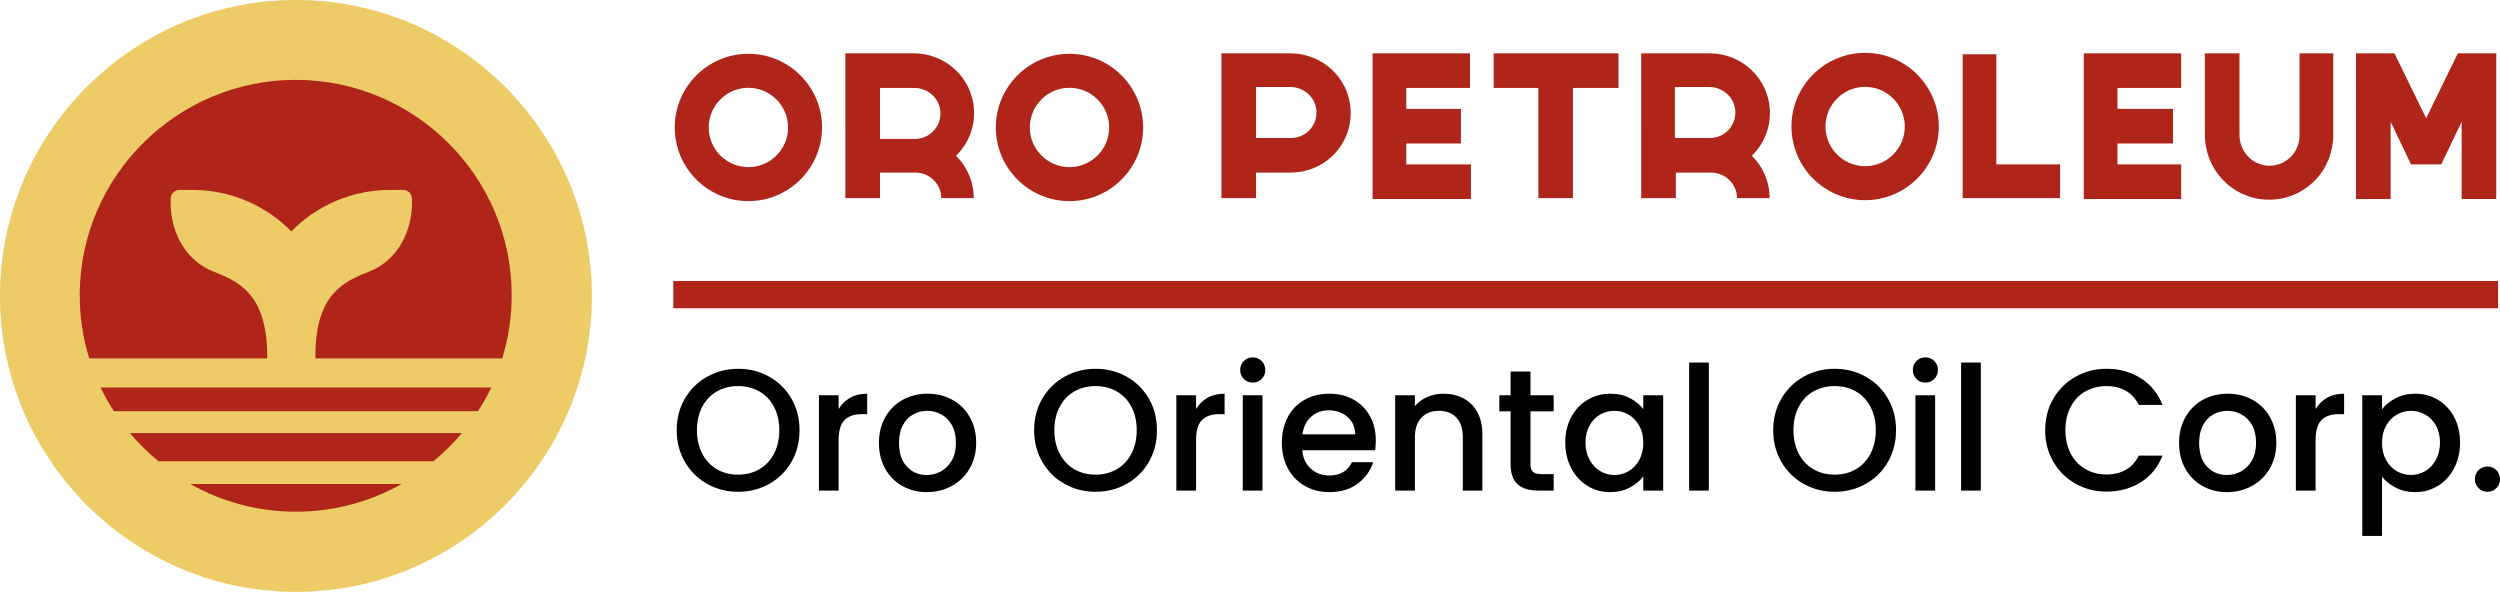 <?xml version="1.0" encoding="UTF-8"?>
<!DOCTYPE svg PUBLIC '-//W3C//DTD SVG 1.0//EN'
          'http://www.w3.org/TR/2001/REC-SVG-20010904/DTD/svg10.dtd'>
<svg height="650" viewBox="0 0 2745.528 650" width="2745.528" xmlns="http://www.w3.org/2000/svg" xmlns:xlink="http://www.w3.org/1999/xlink"
><g
  ><g
    ><g
      ><path d="M1417.138,58.565h-75.727V217.565h38v-28h37.714c17.063,0,33.65-6.304,45.972-18.108,13.994-13.406,21.189-31.615,20.192-50.85-1.802-34.79-30.858-62.042-66.151-62.042Zm.1,93h-37.827v-56h37.631c15.324,0,27.93,11.633,28.7,26.483,.441,8.517-2.849,16.551-9.219,22.324-5.249,4.757-12.2,7.193-19.284,7.193Zm-242.712-92.486c-44.608,0-80.897,36.291-80.897,80.897s36.29,80.897,80.897,80.897,80.897-36.291,80.897-80.897-36.29-80.897-80.897-80.897Zm0,124.458c-24.02,0-43.56-19.541-43.56-43.56s19.541-43.56,43.56-43.56,43.56,19.541,43.56,43.56-19.541,43.56-43.56,43.56Zm-104.861-62.935c-1.802-34.787-30.856-62.037-66.145-62.037h-75.11V217.565h38v-28h40.508c14.94,.886,26.82,13.103,26.82,28h35.659c0-18.198-7.467-34.681-19.49-46.562,.626-.608,1.251-1.218,1.853-1.853,12.486-13.151,18.844-30.392,17.903-48.548Zm-44.568,23.243c-5.125,5.397-11.973,8.461-19.366,8.703-.435-.009-39.32,.024-39.32,.024v-56.006h37.635c15.325,0,27.933,11.634,28.703,26.486,.403,7.788-2.313,15.172-7.651,20.794Zm-203.201-84.766c-44.608,0-80.897,36.291-80.897,80.897s36.29,80.897,80.897,80.897,80.897-36.291,80.897-80.897-36.29-80.897-80.897-80.897Zm0,124.458c-24.02,0-43.56-19.541-43.56-43.56s19.541-43.56,43.56-43.56,43.56,19.541,43.56,43.56-19.541,43.56-43.56,43.56Zm1466.514,35.029h107v-38h-70v-23h61v-38h-61v-23h70V58.565h-107V218.565Zm-781,0h108v-38h-71v-23h60v-38h-60v-23h70V58.565h-107V218.565ZM2192.411,59.565h-37V217.565h107v-37h-70V59.565Zm548.542-1h-41.736l-34.806,71.268-34.806-71.268h-42.194V218.565h38v-84.871l22.415,46.871h33.171l22.415-46.871v84.871h38V58.565h-.458Zm-215.542,89.725c0,8.177-2.757,16.202-8.148,22.35-6.83,7.791-16.424,11.836-26.636,11.299-17.505-.912-31.216-15.831-31.216-33.964V58.565h-38v89.41c0,38.013,29.331,69.31,66.775,71.251,1.268,.065,2.527,.098,3.786,.098,19.115-.001,37.062-7.55,50.565-21.442,12.937-13.31,19.875-31.332,19.875-49.893V58.565h-37v89.725Zm-477.094-90.248c-44.608,0-80.897,36.291-80.897,80.897s36.29,80.897,80.897,80.897,80.897-36.291,80.897-80.897-36.29-80.897-80.897-80.897Zm0,124.458c-24.02,0-43.56-19.541-43.56-43.56s19.541-43.56,43.56-43.56,43.56,19.541,43.56,43.56-19.541,43.56-43.56,43.56Zm-407.906-85.934h49v121h38V96.565h50V58.565h-137v38Zm303.242,24.012c-1.801-34.774-30.844-62.013-66.119-62.013h-75.123V217.565h38v-28h38.693c15.715,0,28.5,12.561,28.5,28h35.782c0-18.207-7.477-34.695-19.514-46.574,.637-.618,1.272-1.239,1.885-1.884,12.481-13.146,18.837-30.38,17.896-48.529Zm-45.547,22.262c-5.345,5.627-12.559,8.726-20.315,8.726l-38.38,.005v-56.005h37.641c15.327,0,27.937,11.633,28.707,26.483,.403,7.787-2.314,15.171-7.652,20.791Z" fill="#af2519"
        /><path d="M1237.241,413.642c-10.325-5.762-21.692-8.645-34.105-8.645-12.288,0-23.593,2.883-33.915,8.645-10.326,5.766-18.496,13.775-24.511,24.035-6.018,10.26-9.024,21.85-9.024,34.77s3.007,24.542,9.024,34.864c6.015,10.325,14.185,18.368,24.511,24.13,10.322,5.766,21.627,8.646,33.915,8.646,12.412,0,23.779-2.88,34.105-8.646,10.322-5.762,18.46-13.805,24.415-24.13,5.952-10.322,8.93-21.944,8.93-34.864s-2.978-24.511-8.93-34.77c-5.955-10.26-14.093-18.27-24.415-24.035Zm5.32,84.55c-3.865,7.41-9.215,13.11-16.056,17.101-6.84,3.99-14.63,5.984-23.369,5.984s-16.53-1.994-23.37-5.984c-6.841-3.99-12.193-9.69-16.056-17.101-3.865-7.409-5.795-15.989-5.795-25.744s1.93-18.303,5.795-25.65c3.862-7.345,9.215-12.982,16.056-16.91,6.84-3.925,14.63-5.89,23.37-5.89s16.529,1.965,23.369,5.89c6.841,3.928,12.19,9.565,16.056,16.91,3.862,7.348,5.795,15.898,5.795,25.65s-1.933,18.335-5.795,25.744Zm122.262,40.565h21.66v-104.69h-21.66v104.69Zm-51.298-89.49v-15.2h-21.66v104.69h21.66v-55.1c0-10.641,2.185-18.112,6.555-22.42,4.37-4.305,10.798-6.461,19.285-6.461h5.51v-22.42c-7.22,0-13.46,1.49-18.715,4.466-5.258,2.978-9.471,7.125-12.635,12.444Zm62.317-56.81c-3.927,0-7.22,1.33-9.88,3.99-2.659,2.659-3.989,5.955-3.989,9.88,0,3.928,1.33,7.22,3.989,9.88,2.66,2.66,5.953,3.99,9.88,3.99,3.801,0,7.03-1.33,9.69-3.99,2.66-2.66,3.99-5.952,3.99-9.88,0-3.925-1.33-7.221-3.99-9.88-2.66-2.66-5.89-3.99-9.69-3.99Zm-454.85,56.81v-15.2h-21.66v104.69h21.66v-55.1c0-10.641,2.185-18.112,6.555-22.42,4.37-4.305,10.797-6.461,19.285-6.461h5.51v-22.42c-7.22,0-13.46,1.49-18.715,4.466-5.258,2.978-9.471,7.125-12.635,12.444Zm1820.545,67.07c-2.66-2.66-5.89-3.99-9.69-3.99-3.928,0-7.221,1.33-9.88,3.99-2.66,2.66-3.99,5.955-3.99,9.88,0,3.928,1.33,7.22,3.99,9.88,2.659,2.66,5.952,3.99,9.88,3.99,3.8,0,7.029-1.33,9.69-3.99s3.99-5.952,3.99-9.88c0-3.925-1.33-7.22-3.99-9.88Zm-64.123-77.235c-7.538-4.494-15.865-6.745-24.985-6.745-7.979,0-15.138,1.648-21.47,4.94-6.335,3.295-11.338,7.348-15.01,12.16v-15.391h-21.66v154.471h21.66v-64.981c3.925,4.815,8.992,8.835,15.2,12.065,6.204,3.229,13.3,4.845,21.279,4.845,9.12,0,17.447-2.31,24.985-6.935,7.535-4.623,13.457-11.083,17.765-19.381,4.305-8.294,6.46-17.699,6.46-28.215s-2.155-19.822-6.46-27.93c-4.308-8.104-10.229-14.407-17.765-18.905Zm-2.28,65.835c-2.978,5.448-6.905,9.596-11.779,12.445-4.878,2.85-10.104,4.275-15.676,4.275-5.447,0-10.61-1.393-15.484-4.181-4.878-2.784-8.806-6.869-11.78-12.255-2.978-5.382-4.465-11.685-4.465-18.905s1.487-13.489,4.465-18.81c2.975-5.32,6.902-9.372,11.78-12.16,4.874-2.784,10.037-4.18,15.484-4.18,5.572,0,10.798,1.362,15.676,4.085,4.874,2.726,8.802,6.715,11.779,11.97,2.975,5.258,4.465,11.495,4.465,18.715s-1.49,13.556-4.465,19Zm-1830.427-91.295c-10.325-5.762-21.692-8.645-34.105-8.645-12.288,0-23.593,2.883-33.915,8.645-10.325,5.766-18.495,13.775-24.51,24.035-6.019,10.26-9.025,21.85-9.025,34.77s3.007,24.542,9.025,34.864c6.015,10.325,14.185,18.368,24.51,24.13,10.322,5.766,21.627,8.646,33.915,8.646,12.412,0,23.779-2.88,34.105-8.646,10.322-5.762,18.46-13.805,24.415-24.13,5.952-10.322,8.931-21.944,8.931-34.864s-2.978-24.511-8.931-34.77c-5.955-10.26-14.093-18.27-24.415-24.035Zm5.32,84.55c-3.865,7.41-9.215,13.11-16.055,17.101-6.841,3.99-14.63,5.984-23.37,5.984s-16.53-1.994-23.37-5.984c-6.84-3.99-12.192-9.69-16.055-17.101-3.866-7.409-5.796-15.989-5.796-25.744s1.93-18.303,5.796-25.65c3.862-7.345,9.215-12.982,16.055-16.91,6.84-3.925,14.63-5.89,23.37-5.89s16.529,1.965,23.37,5.89c6.84,3.928,12.19,9.565,16.055,16.91,3.862,7.348,5.795,15.898,5.795,25.65s-1.933,18.335-5.795,25.744Zm195.792-59.185c-8.108-4.433-17.166-6.65-27.17-6.65s-19.065,2.218-27.17,6.65c-8.107,4.436-14.506,10.768-19.19,19-4.688,8.235-7.029,17.67-7.029,28.31,0,10.769,2.279,20.235,6.84,28.405,4.56,8.17,10.83,14.506,18.81,19,7.981,4.498,16.91,6.745,26.79,6.745,10.005,0,19.157-2.247,27.455-6.745,8.295-4.494,14.85-10.859,19.665-19.095,4.812-8.232,7.22-17.67,7.22-28.311s-2.346-20.074-7.03-28.31c-4.688-8.232-11.085-14.565-19.189-19Zm-.57,66.69c-3.04,5.319-7,9.31-11.875,11.97-4.878,2.66-10.102,3.99-15.675,3.99-8.74,0-15.992-3.07-21.755-9.216-5.766-6.142-8.646-14.85-8.646-26.125,0-7.6,1.393-14.027,4.181-19.284,2.784-5.255,6.555-9.216,11.305-11.875,4.75-2.66,9.909-3.99,15.485-3.99,5.572,0,10.765,1.33,15.579,3.99,4.812,2.659,8.675,6.62,11.591,11.875,2.912,5.257,4.369,11.685,4.369,19.284s-1.52,14.06-4.56,19.381Zm1069.3-113.24c-3.927,0-7.22,1.33-9.88,3.99-2.659,2.659-3.989,5.955-3.989,9.88,0,3.928,1.33,7.22,3.989,9.88,2.66,2.66,5.953,3.99,9.88,3.99,3.801,0,7.03-1.33,9.69-3.99,2.66-2.66,3.99-5.952,3.99-9.88,0-3.925-1.33-7.221-3.99-9.88-2.66-2.66-5.89-3.99-9.69-3.99Zm-65.644,21.185c-10.325-5.762-21.692-8.645-34.105-8.645-12.288,0-23.593,2.883-33.915,8.645-10.326,5.766-18.496,13.775-24.511,24.035-6.018,10.26-9.024,21.85-9.024,34.77s3.007,24.542,9.024,34.864c6.015,10.325,14.185,18.368,24.511,24.13,10.322,5.766,21.627,8.646,33.915,8.646,12.412,0,23.779-2.88,34.105-8.646,10.322-5.762,18.46-13.805,24.415-24.13,5.952-10.322,8.93-21.944,8.93-34.864s-2.978-24.511-8.93-34.77c-5.955-10.26-14.093-18.27-24.415-24.035Zm5.32,84.55c-3.865,7.41-9.215,13.11-16.056,17.101-6.84,3.99-14.63,5.984-23.369,5.984s-16.53-1.994-23.37-5.984c-6.841-3.99-12.193-9.69-16.056-17.101-3.865-7.409-5.795-15.989-5.795-25.744s1.93-18.303,5.795-25.65c3.862-7.345,9.215-12.982,16.056-16.91,6.84-3.925,14.63-5.89,23.37-5.89s16.529,1.965,23.369,5.89c6.841,3.928,12.19,9.565,16.056,16.91,3.862,7.348,5.795,15.898,5.795,25.65s-1.933,18.335-5.795,25.744Zm49.304,40.565h21.66v-104.69h-21.66v104.69Zm50.158,0h21.66v-140.6h-21.66v140.6Zm319.957-99.75c-8.108-4.433-17.166-6.65-27.17-6.65s-19.065,2.218-27.17,6.65c-8.108,4.436-14.506,10.768-19.19,19-4.688,8.235-7.03,17.67-7.03,28.31,0,10.769,2.28,20.235,6.84,28.405,4.561,8.17,10.83,14.506,18.811,19,7.979,4.498,16.91,6.745,26.79,6.745,10.005,0,19.157-2.247,27.455-6.745,8.295-4.494,14.85-10.859,19.665-19.095,4.812-8.232,7.22-17.67,7.22-28.311s-2.346-20.074-7.03-28.31c-4.688-8.232-11.085-14.565-19.189-19Zm-.57,66.69c-3.04,5.319-7,9.31-11.875,11.97-4.878,2.66-10.102,3.99-15.675,3.99-8.74,0-15.993-3.07-21.755-9.216-5.766-6.142-8.646-14.85-8.646-26.125,0-7.6,1.393-14.027,4.181-19.284,2.784-5.255,6.555-9.216,11.305-11.875,4.75-2.66,9.909-3.99,15.485-3.99,5.572,0,10.765,1.33,15.579,3.99,4.812,2.659,8.675,6.62,11.591,11.875,2.912,5.257,4.369,11.685,4.369,19.284s-1.52,14.06-4.56,19.381Zm-182.969-75.811c6.84-3.925,14.63-5.89,23.37-5.89,7.979,0,15.01,1.71,21.09,5.13,6.08,3.42,10.83,8.615,14.25,15.58h26.029c-4.939-12.665-12.89-22.45-23.845-29.355-10.958-6.902-23.465-10.354-37.524-10.354-12.288,0-23.593,2.883-33.915,8.645-10.326,5.766-18.496,13.775-24.511,24.035-6.018,10.26-9.024,21.85-9.024,34.77s3.007,24.51,9.024,34.77c6.015,10.26,14.155,18.273,24.415,24.035,10.261,5.766,21.595,8.645,34.011,8.645,14.06,0,26.566-3.42,37.524-10.26,10.955-6.84,18.905-16.592,23.845-29.26h-26.029c-3.42,6.968-8.17,12.16-14.25,15.58-6.08,3.42-13.11,5.13-21.09,5.13-8.74,0-16.53-1.995-23.37-5.985-6.841-3.989-12.193-9.657-16.056-17.005-3.865-7.345-5.795-15.895-5.795-25.649s1.93-18.303,5.795-25.65c3.862-7.345,9.215-12.982,16.056-16.91Zm-485.441,19.38c-3.675-4.812-8.582-8.835-14.725-12.065-6.146-3.231-13.333-4.846-21.565-4.846-9.12,0-17.45,2.251-24.984,6.745-7.538,4.498-13.49,10.801-17.86,18.905-4.37,8.107-6.555,17.418-6.555,27.93s2.185,19.921,6.555,28.215c4.37,8.298,10.29,14.758,17.765,19.381,7.473,4.625,15.705,6.935,24.7,6.935,8.104,0,15.325-1.647,21.66-4.94,6.332-3.292,11.335-7.409,15.01-12.35v15.58h21.851v-104.69h-21.851v15.2Zm-4.465,55.955c-2.978,5.386-6.872,9.471-11.685,12.255-4.815,2.788-10.008,4.181-15.58,4.181-5.448,0-10.61-1.426-15.485-4.275-4.878-2.85-8.806-6.997-11.78-12.445-2.978-5.444-4.465-11.779-4.465-19s1.487-13.457,4.465-18.715c2.975-5.255,6.87-9.244,11.685-11.97,4.812-2.723,10.005-4.085,15.58-4.085,5.572,0,10.765,1.395,15.58,4.18,4.812,2.788,8.707,6.84,11.685,12.16,2.975,5.32,4.465,11.59,4.465,18.81s-1.49,13.523-4.465,18.905Zm54.813,33.535h21.66v-140.6h-21.66v140.6Zm-174.227-130.72h-21.85v26.029h-12.35v17.671h12.35v57.949c0,10.261,2.595,17.67,7.79,22.23,5.192,4.56,12.665,6.84,22.42,6.84h17.101v-18.05h-13.301c-4.435,0-7.57-.856-9.404-2.565-1.838-1.71-2.756-4.527-2.756-8.455v-57.949h25.461v-17.671h-25.461v-26.029Zm-73.622,29.45c-6.525-3.421-13.902-5.131-22.135-5.131-6.208,0-12.065,1.206-17.575,3.61-5.51,2.407-10.04,5.766-13.585,10.07v-11.971h-21.66v104.69h21.66v-58.52c0-9.373,2.375-16.561,7.125-21.565,4.75-5.002,11.177-7.505,19.285-7.505s14.502,2.503,19.189,7.505c4.685,5.005,7.03,12.192,7.03,21.565v58.52h21.47v-61.75c0-9.5-1.838-17.605-5.51-24.32-3.676-6.712-8.773-11.779-15.295-15.199Zm935.828,11.779v-15.2h-21.66v104.69h21.66v-55.1c0-10.641,2.185-18.112,6.555-22.42,4.37-4.305,10.798-6.461,19.285-6.461h5.51v-22.42c-7.22,0-13.46,1.49-18.715,4.466-5.258,2.978-9.471,7.125-12.635,12.444Zm-1056.57-10.45c-7.729-4.305-16.53-6.46-26.41-6.46-10.261,0-19.351,2.218-27.266,6.65-7.917,4.436-14.06,10.735-18.43,18.905s-6.555,17.64-6.555,28.404,2.247,20.235,6.745,28.405c4.494,8.17,10.702,14.506,18.619,19,7.915,4.498,16.878,6.745,26.886,6.745,12.284,0,22.577-3.069,30.875-9.215,8.294-6.143,14.027-14.027,17.194-23.655h-23.369c-4.815,9.756-13.048,14.63-24.7,14.63-8.108,0-14.948-2.532-20.52-7.6-5.575-5.064-8.678-11.78-9.31-20.14h79.99c.504-3.165,.76-6.713,.76-10.641,0-10.132-2.155-19.095-6.46-26.885-4.308-7.79-10.325-13.838-18.05-18.145Zm-56.051,38.19c1.013-8.104,4.181-14.535,9.5-19.285,5.32-4.75,11.715-7.125,19.19-7.125,8.232,0,15.135,2.408,20.71,7.22,5.572,4.815,8.422,11.21,8.55,19.19h-57.95Z"
        /><path d="M739.411 308.565H2743.411V338.565H739.411z" fill="#af2519"
      /></g
      ><g
      ><circle cx="325.411" cy="324.565" fill="#af2519" r="300"
        /><path d="M325,0C145.794,0,0,145.794,0,325s145.794,325,325,325,325-145.793,325-325S504.207,0,325,0Zm-.192,87.717c130.767,.029,237.142,106.137,237.142,236.556,0,24.101-3.643,47.367-10.39,69.291h-205.148c0-.937-.024-1.85-.024-2.787,0-71.415,35.011-82.647,60.771-93.317,26.348-10.914,43.687-38.009,45.253-70.805v-8.462c0-5.318-4.311-9.63-9.63-9.63h-14.461c-24.356,0-47.411,5.766-67.816,16.001-15.153,7.568-28.861,17.611-40.593,29.576-11.733-11.965-25.44-22.008-40.593-29.576-20.405-10.235-43.46-16.001-67.816-16.001h-14.461c-5.318,0-9.63,4.311-9.63,9.63v8.462c1.566,32.795,18.9,59.89,45.242,70.805,25.754,10.67,60.758,21.903,60.758,93.317,0,.937-.024,1.85-.024,2.787H97.948c-6.961-22.616-10.617-46.66-10.38-71.575,1.236-129.61,107.623-234.302,237.239-234.273Zm151.185,418.848H174.008c-11.392-9.348-21.886-19.731-31.341-31H507.334c-9.456,11.269-19.949,21.652-31.341,31Zm-350.914-55c-5.412-8.322-10.291-17.006-14.609-26h429.06c-4.318,8.994-9.197,17.678-14.608,26H125.079Zm83.944,80h231.954c-34.306,19.329-73.873,30.378-115.978,30.378s-81.67-11.049-115.977-30.378Z" fill="#edcb67"
      /></g
    ></g
  ></g
></svg
>

